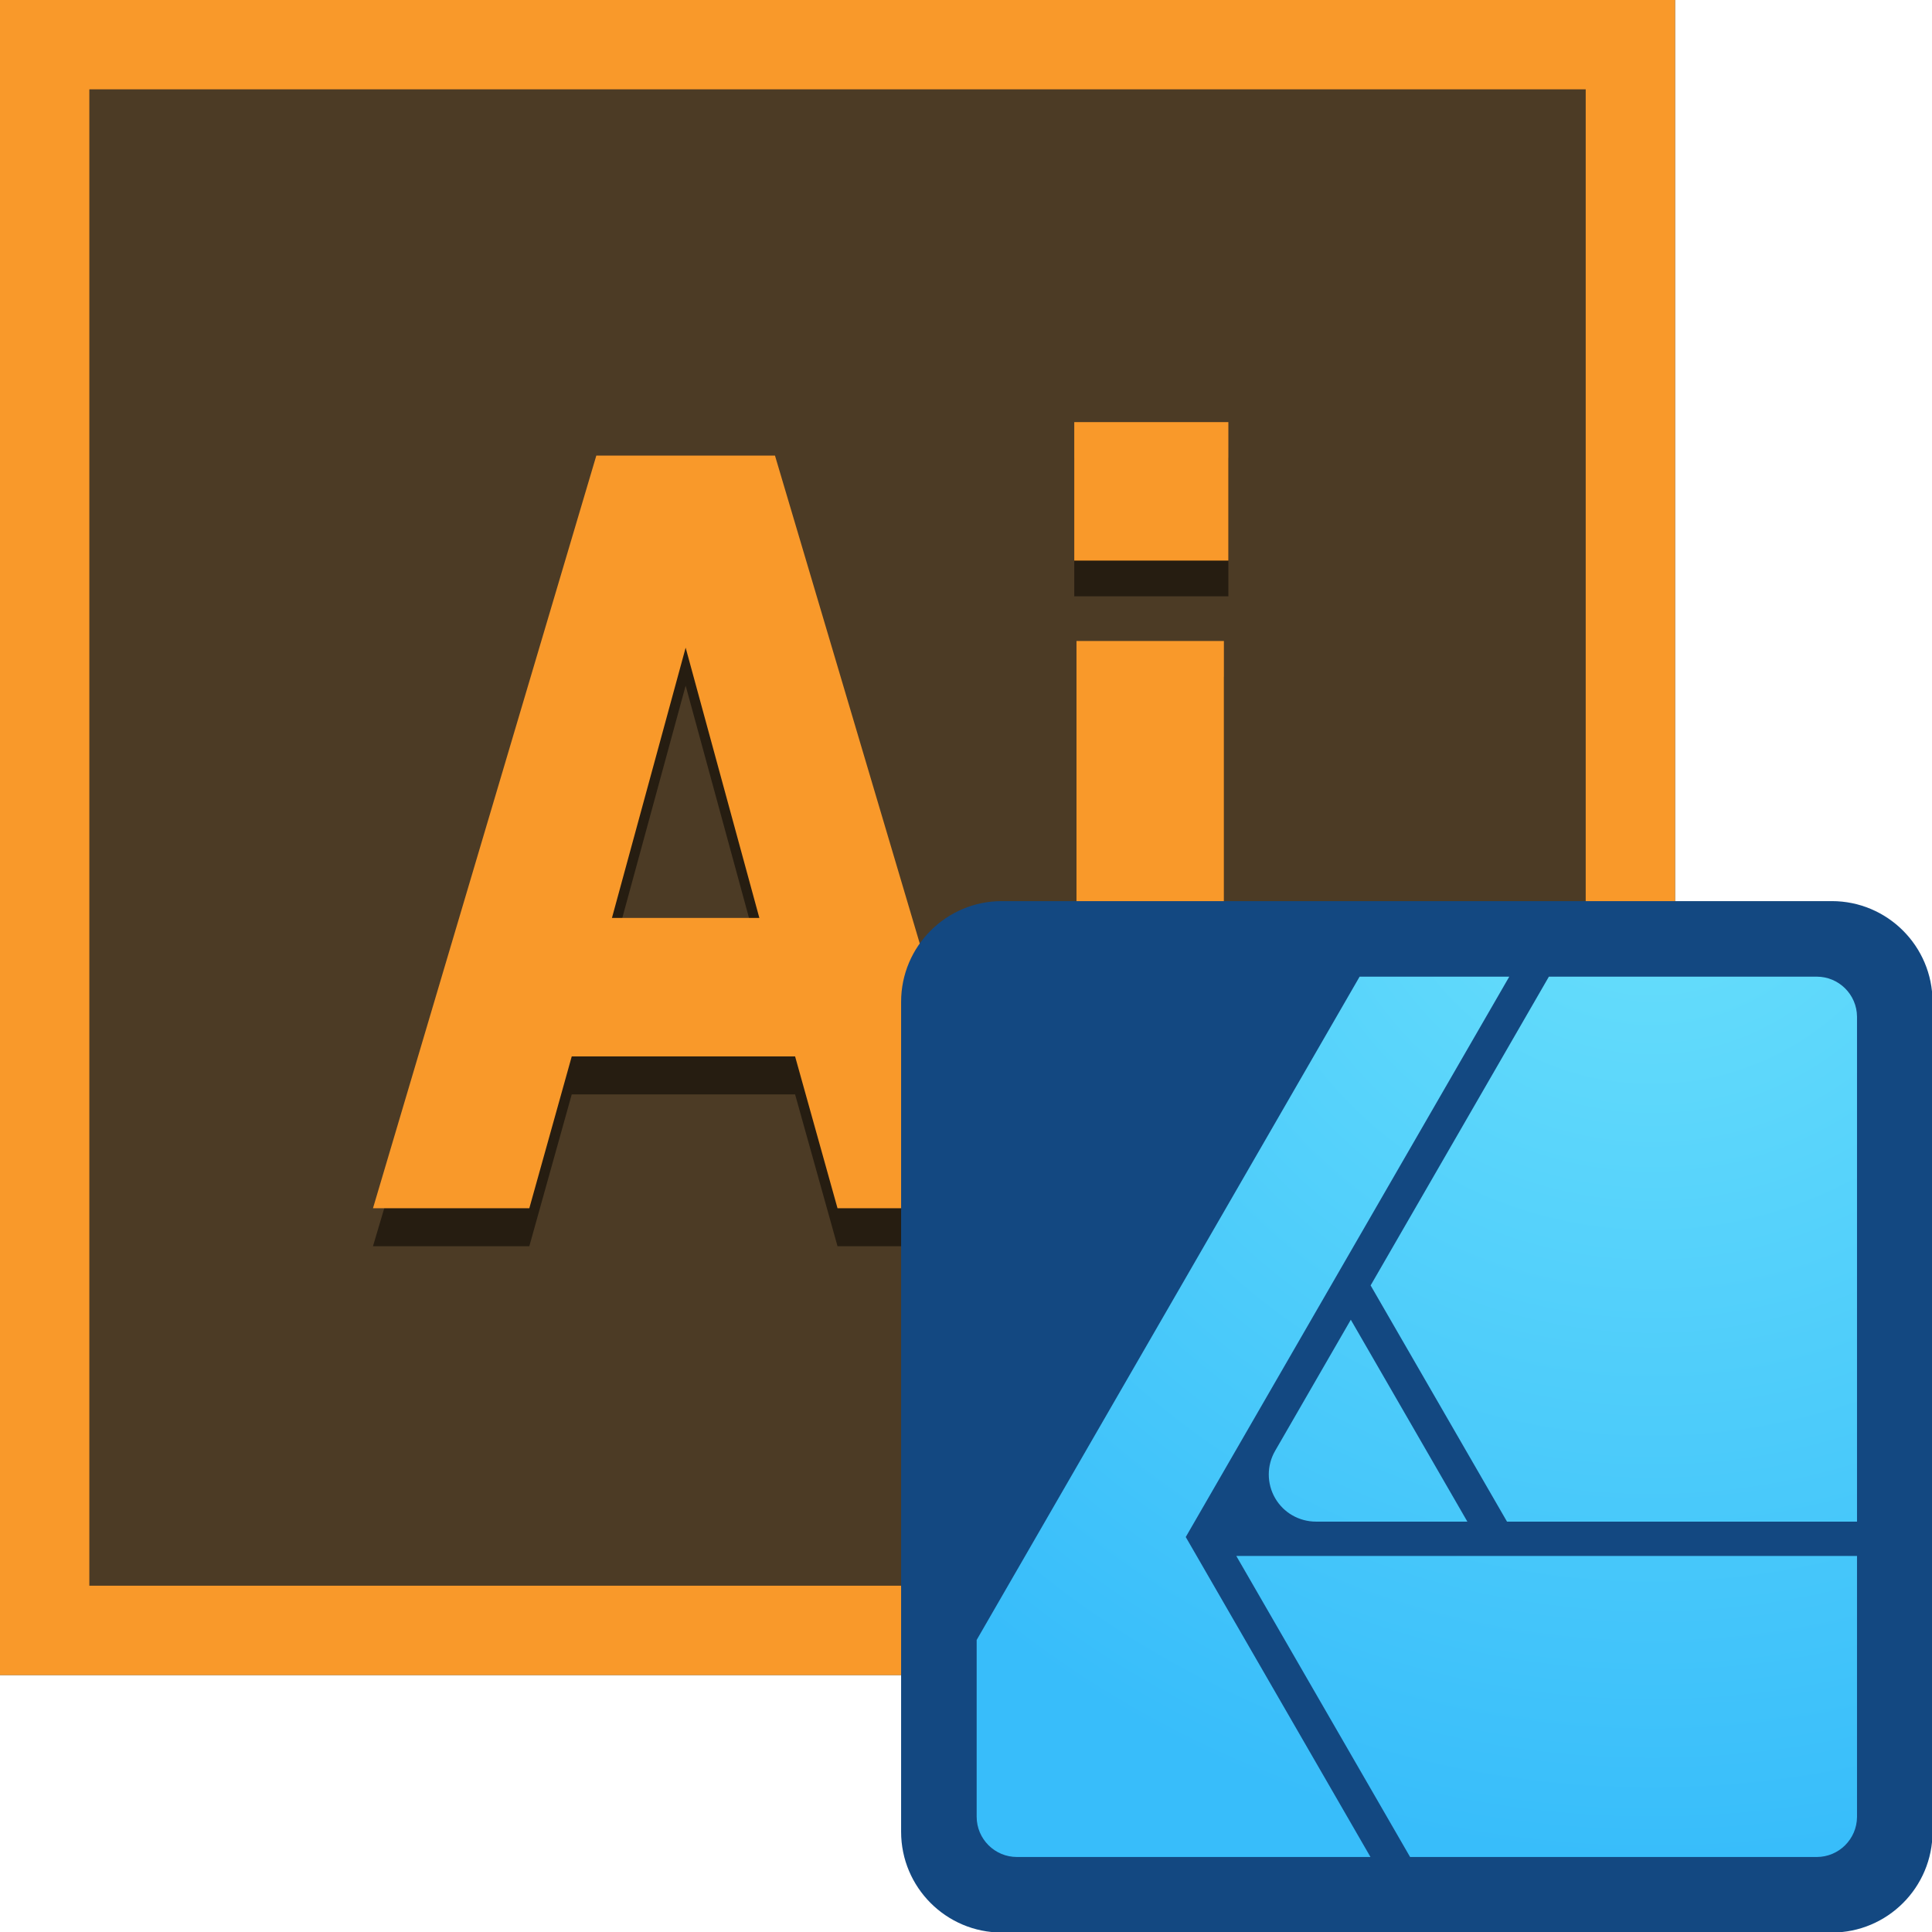 <?xml version="1.0" encoding="UTF-8" standalone="no"?>
<!DOCTYPE svg PUBLIC "-//W3C//DTD SVG 1.1//EN" "http://www.w3.org/Graphics/SVG/1.1/DTD/svg11.dtd">
<svg width="100%" height="100%" viewBox="0 0 75 75" version="1.1" xmlns="http://www.w3.org/2000/svg" xmlns:xlink="http://www.w3.org/1999/xlink" xml:space="preserve" xmlns:serif="http://www.serif.com/" style="fill-rule:evenodd;clip-rule:evenodd;stroke-linejoin:round;stroke-miterlimit:2;">
    <g transform="matrix(0.867,0,0,0.867,0,0)">
        <g id="Calque_1">
            <rect x="0" y="0" width="75" height="75" style="fill:rgb(76,59,37);"/>
        </g>
        <g id="Calque_2">
            <path d="M0,0L0,75L75,75L75,0L0,0ZM71,71L4,71L4,4L71,4L71,71Z" style="fill:rgb(249,153,42);fill-rule:nonzero;"/>
        </g>
        <g id="Calque_3">
            <g>
                <path d="M44.7,55.8L37.5,55.8L35.6,49L25.6,49L23.7,55.8L16.7,55.8L26.7,22.1L34.7,22.1L44.7,55.8ZM34,42.8L30.7,30.7L27.4,42.8L34,42.8Z" style="fill:rgb(38,29,17);fill-rule:nonzero;"/>
                <path d="M55,26.7L48.1,26.7L48.1,20.5L55,20.5L55,26.7ZM54.8,55.8L48.2,55.8L48.2,30.3L54.8,30.3L54.8,55.8Z" style="fill:rgb(38,29,17);fill-rule:nonzero;"/>
            </g>
            <g>
                <path d="M44.7,54.1L37.5,54.1L35.6,47.3L25.6,47.3L23.7,54.1L16.7,54.1L26.7,20.4L34.7,20.4L44.7,54.1ZM34,41.1L30.7,29L27.4,41.1L34,41.1Z" style="fill:rgb(249,153,42);fill-rule:nonzero;"/>
                <path d="M55,25.1L48.1,25.1L48.1,18.9L55,18.9L55,25.1ZM54.8,54.1L48.2,54.1L48.2,28.7L54.8,28.7L54.8,54.1Z" style="fill:rgb(249,153,42);fill-rule:nonzero;"/>
            </g>
        </g>
    </g>
    <g id="Affinity_Designer_2-logo.svg" transform="matrix(0.143,0,0,0.143,55.001,55.001)">
        <g transform="matrix(1,0,0,1,-140,-140)">
            <g>
                <path d="M280,27.343C280,12.252 267.748,0 252.656,0L27.346,0C12.254,0 0,12.252 0,27.343L0,252.654C0,267.746 12.254,280 27.346,280L252.657,280C267.748,280 280,267.746 280,252.654L280,27.343Z" style="fill:rgb(19,72,129);fill-rule:nonzero;"/>
                <path d="M259.495,248.639C259.447,254.635 254.564,259.492 248.557,259.492L138.174,259.492L90.992,177.769L259.495,177.769L259.495,248.639ZM20.511,248.553L20.511,200.57L124.469,20.507L165.096,20.507L77.271,172.63L127.418,259.491L31.448,259.491C25.411,259.491 20.511,254.59 20.511,248.553ZM153.721,168.449L112.646,168.449C108.059,168.449 103.822,166.043 101.532,162.07C99.236,158.1 99.236,153.206 101.532,149.236L122.079,113.642L153.721,168.449ZM248.558,20.507C254.565,20.507 259.448,25.363 259.496,31.361L259.496,168.449L164.482,168.449L127.457,104.329L175.851,20.507L248.558,20.507Z" style="fill:url(#_Radial1);fill-rule:nonzero;"/>
            </g>
        </g>
    </g>
    <defs>
        <radialGradient id="_Radial1" cx="0" cy="0" r="1" gradientUnits="userSpaceOnUse" gradientTransform="matrix(283.88,0,0,-283.88,203.277,-24.558)"><stop offset="0" style="stop-color:rgb(107,225,251);stop-opacity:1"/><stop offset="1" style="stop-color:rgb(56,189,250);stop-opacity:1"/></radialGradient>
    </defs>
</svg>

